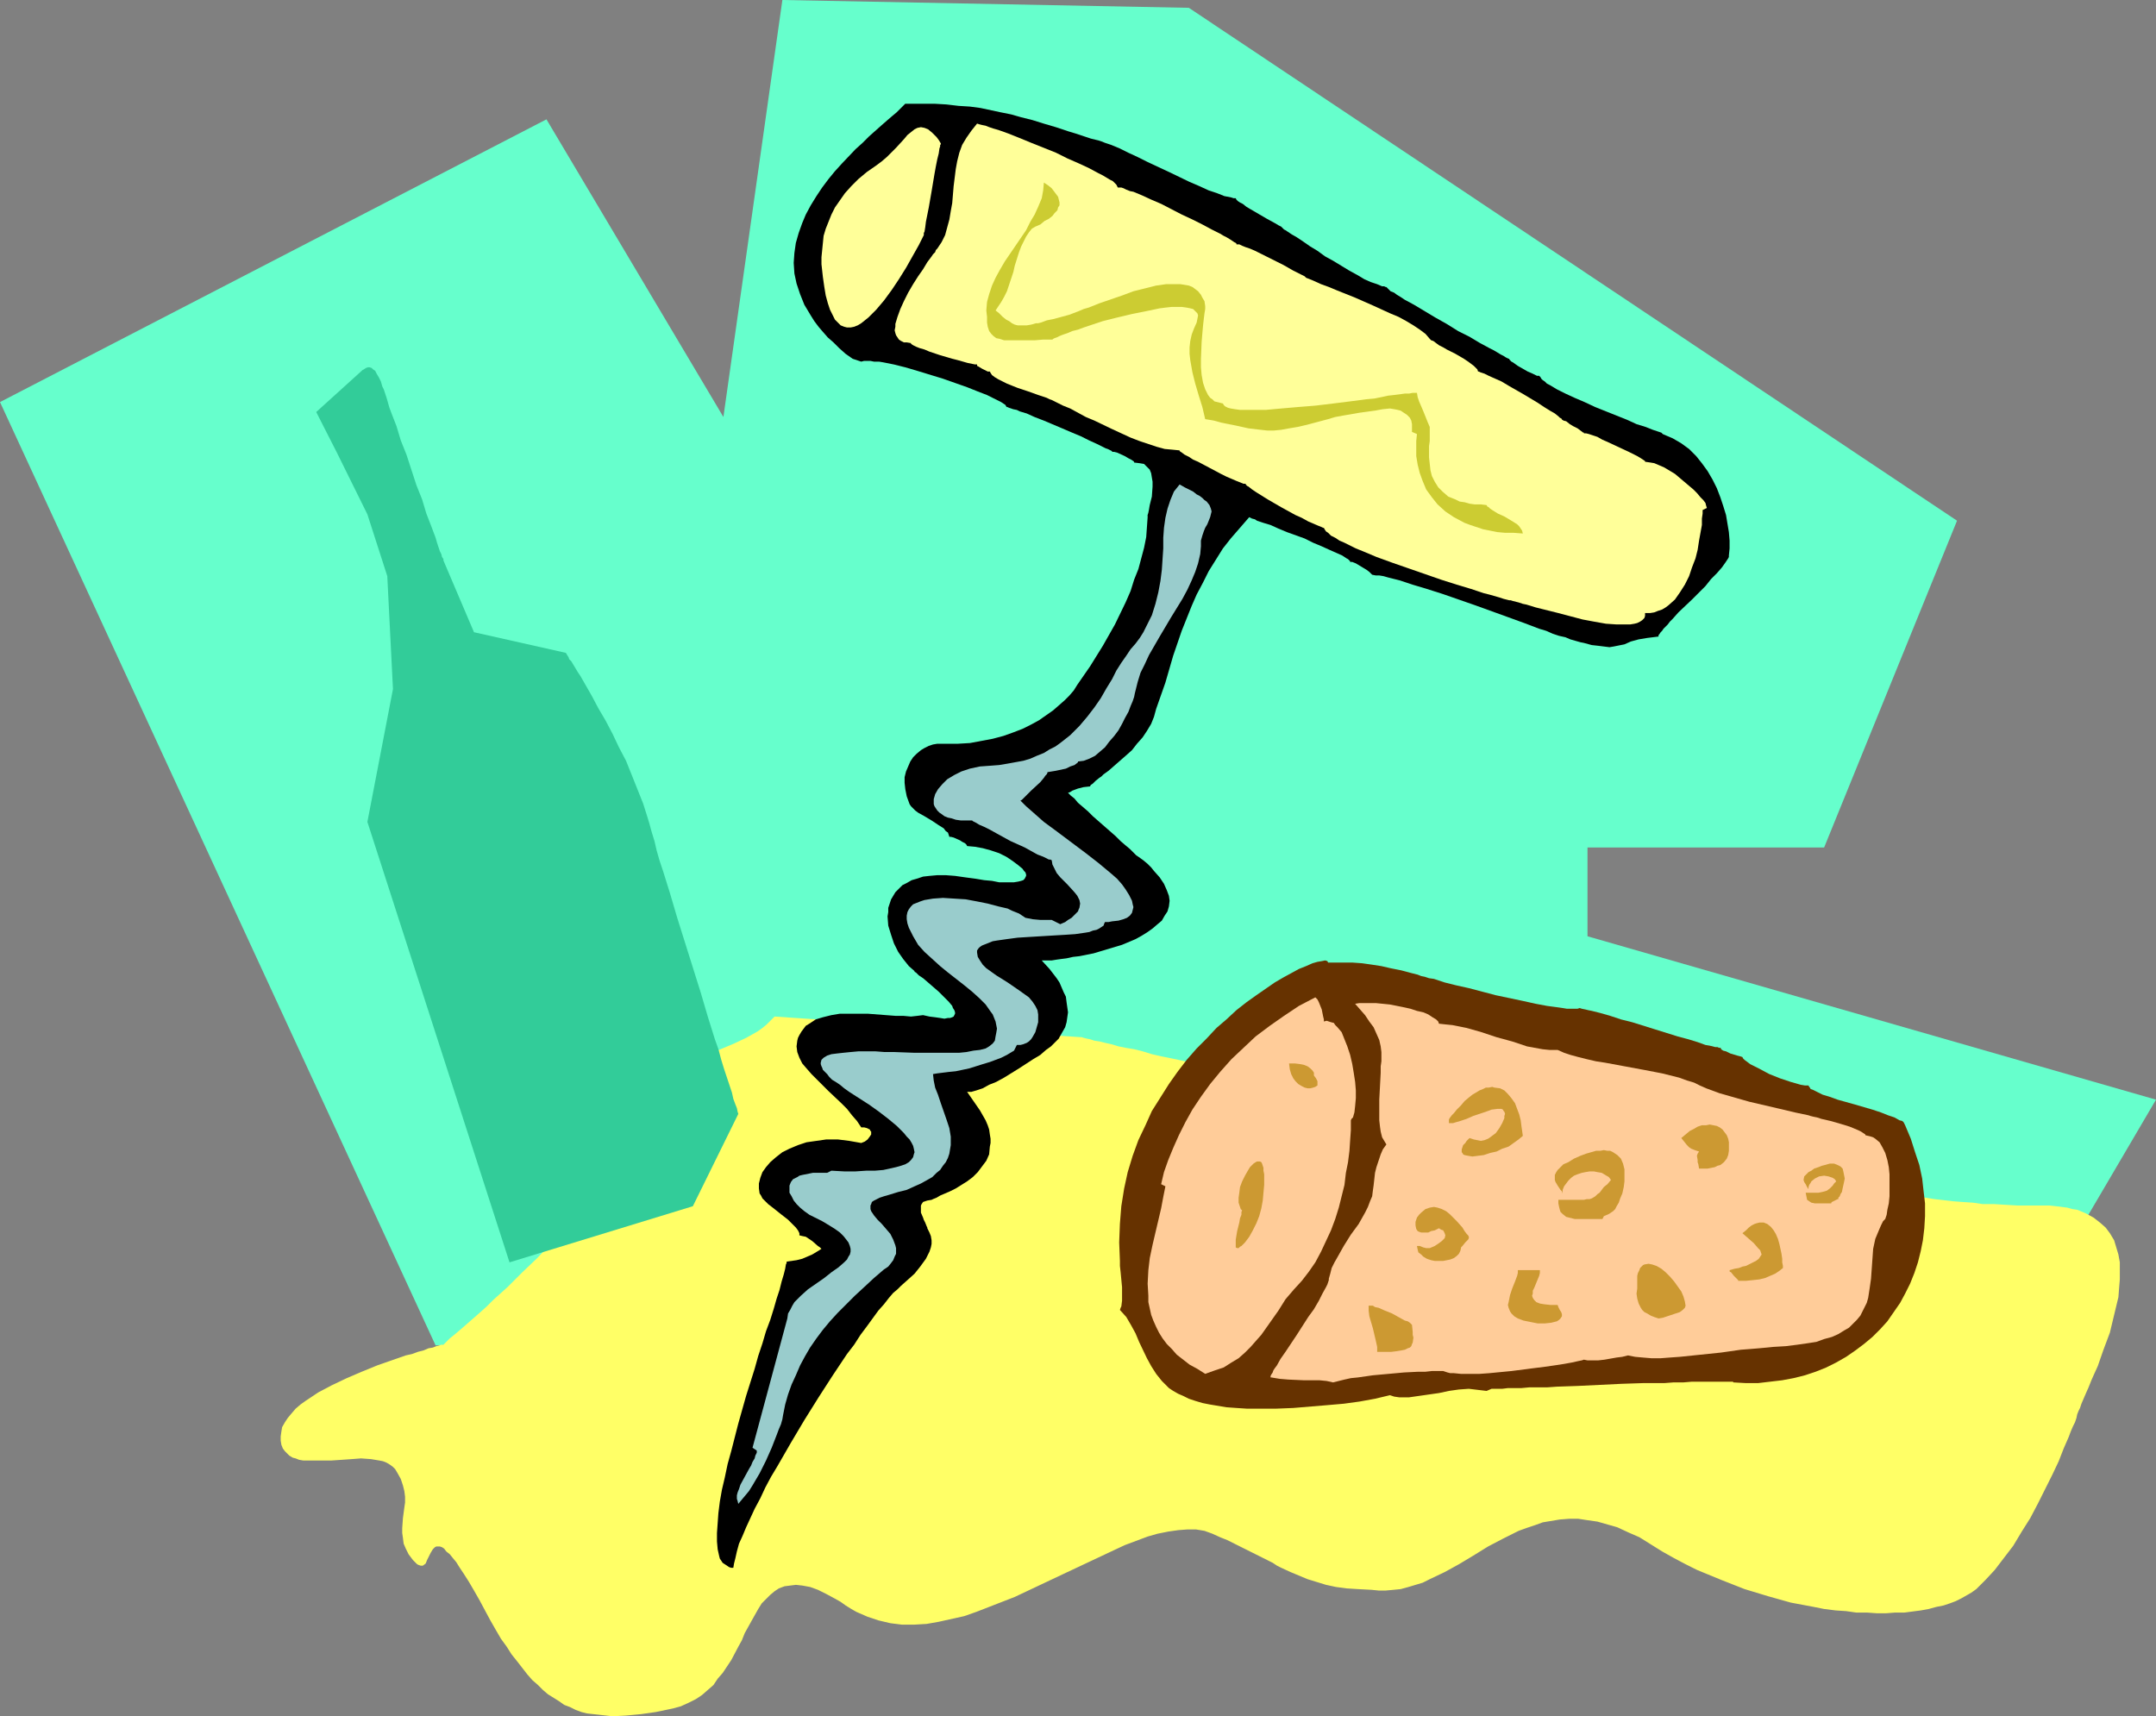 <?xml version="1.0" encoding="UTF-8" standalone="no"?>
<svg
   version="1.0"
   width="129.724mm"
   height="103.277mm"
   id="svg22"
   sodipodi:docname="Corkscrew 10.wmf"
   xmlns:inkscape="http://www.inkscape.org/namespaces/inkscape"
   xmlns:sodipodi="http://sodipodi.sourceforge.net/DTD/sodipodi-0.dtd"
   xmlns="http://www.w3.org/2000/svg"
   xmlns:svg="http://www.w3.org/2000/svg">
  <rect width="100%" height="100%" fill="#808080" stroke="none"/>
  <sodipodi:namedview
     id="namedview22"
     pagecolor="#ffffff"
     bordercolor="#000000"
     borderopacity="0.25"
     inkscape:showpageshadow="2"
     inkscape:pageopacity="0.0"
     inkscape:pagecheckerboard="0"
     inkscape:deskcolor="#d1d1d1"
     inkscape:document-units="mm" />
  <defs
     id="defs1">
    <pattern
       id="WMFhbasepattern"
       patternUnits="userSpaceOnUse"
       width="6"
       height="6"
       x="0"
       y="0" />
  </defs>
  <path
     style="fill:#66ffcc;fill-opacity:1;fill-rule:evenodd;stroke:none"
     d="M 99.061,306.001 0,91.445 124.27,27.143 164.509,94.838 177.921,0 270.356,1.777 445.046,118.426 414.827,192.745 h -53.813 v 20.195 l 129.28,37.16 -21.816,37.16 z"
     id="path1" />
  <path
     style="fill:#ffff66;fill-opacity:1;fill-rule:evenodd;stroke:none"
     d="m 176.144,231.197 -0.808,0.808 -0.97,0.969 -0.97,0.808 -1.131,0.808 -2.586,1.454 -2.747,1.293 -3.07,1.292 -3.232,1.293 -3.232,1.292 -3.394,0.969 -3.394,1.131 -3.394,0.969 -3.232,0.969 -3.232,0.969 -2.909,0.969 -2.586,0.808 -2.424,0.969 -0.97,0.323 -0.97,0.485 -0.808,0.485 -0.646,0.323 -0.485,0.485 -0.485,0.323 -0.323,0.485 -0.162,0.323 v 0.485 0.323 l 0.162,0.808 0.485,0.646 0.808,0.808 0.97,0.969 2.101,1.777 0.97,1.131 1.131,1.131 0.808,1.292 0.646,1.293 0.485,1.616 0.162,0.808 0.162,0.808 -0.162,0.969 -0.323,0.969 -0.485,1.131 -0.646,1.293 -0.808,1.454 -0.97,1.292 -1.131,1.454 -1.131,1.616 -1.454,1.616 -1.293,1.616 -3.07,3.231 -3.232,3.393 -3.394,3.231 -3.394,3.393 -3.232,2.908 -1.454,1.454 -1.616,1.454 -1.293,1.131 -1.293,1.131 -1.293,1.131 -1.131,0.969 -0.97,0.808 -0.808,0.646 -0.646,0.646 -0.323,0.323 -0.323,0.323 -0.162,0.162 h -0.162 -0.323 l -0.485,0.162 -0.646,0.162 -0.808,0.323 -0.97,0.162 -1.131,0.485 -1.293,0.323 -1.293,0.485 -1.454,0.323 -3.232,1.131 -3.232,1.131 -3.555,1.454 -3.394,1.454 -3.394,1.616 -3.07,1.616 -1.454,0.969 -1.454,0.969 -1.131,0.808 -1.131,0.969 -0.97,1.131 -0.808,0.969 -0.646,0.969 -0.646,1.131 -0.162,0.969 -0.162,1.131 v 0.969 l 0.162,0.969 0.323,0.808 0.485,0.646 0.485,0.485 0.485,0.485 0.808,0.485 0.646,0.162 0.808,0.323 0.97,0.162 h 1.939 2.101 2.262 l 4.686,-0.323 2.101,-0.162 2.262,0.162 1.939,0.323 0.808,0.162 0.808,0.323 0.808,0.485 0.646,0.485 0.485,0.485 0.485,0.808 0.808,1.454 0.485,1.454 0.323,1.293 0.162,1.292 v 1.293 l -0.162,1.131 -0.323,2.423 -0.162,2.262 v 1.131 l 0.162,1.131 0.162,1.292 0.485,1.131 0.646,1.293 0.97,1.292 0.485,0.485 0.485,0.485 0.323,0.162 0.485,0.162 h 0.323 0.162 l 0.646,-0.485 0.323,-0.808 0.808,-1.616 0.485,-0.808 0.485,-0.485 0.323,-0.162 h 0.323 0.485 l 0.485,0.162 0.485,0.323 0.485,0.646 0.808,0.646 0.646,0.808 0.808,0.969 0.808,1.293 0.97,1.454 1.131,1.777 1.131,1.939 1.293,2.262 1.293,2.423 1.131,2.1 1.293,2.262 1.131,1.939 1.293,1.777 1.131,1.777 1.293,1.616 1.131,1.454 1.131,1.454 1.131,1.292 1.293,1.131 1.131,1.131 1.131,0.969 1.293,0.808 1.293,0.808 1.131,0.808 1.293,0.485 1.293,0.646 1.293,0.485 1.293,0.323 1.454,0.162 1.454,0.162 2.909,0.323 3.07,-0.162 3.394,-0.323 3.394,-0.485 3.878,-0.808 1.778,-0.485 1.778,-0.808 1.616,-0.808 1.454,-0.969 1.293,-1.131 1.293,-1.131 0.97,-1.454 1.131,-1.293 1.939,-2.908 1.616,-3.07 0.808,-1.454 0.646,-1.616 1.616,-2.908 1.454,-2.585 0.808,-1.292 0.97,-0.969 0.97,-0.969 0.97,-0.808 0.97,-0.646 1.293,-0.485 1.293,-0.162 1.293,-0.162 1.454,0.162 1.778,0.323 1.778,0.646 1.939,0.969 2.101,1.131 1.131,0.646 1.131,0.808 1.293,0.808 1.131,0.646 2.586,1.131 2.424,0.808 2.747,0.646 2.586,0.323 h 2.909 l 2.747,-0.162 2.747,-0.485 2.909,-0.646 2.909,-0.646 2.747,-0.969 2.909,-1.131 5.818,-2.262 5.818,-2.747 5.818,-2.747 2.747,-1.292 2.747,-1.293 2.747,-1.292 2.747,-1.293 2.424,-1.131 2.586,-0.969 2.586,-0.969 2.262,-0.646 2.424,-0.485 2.262,-0.323 2.101,-0.162 h 1.939 l 1.939,0.323 1.778,0.646 1.778,0.808 1.616,0.646 2.909,1.454 2.586,1.293 2.586,1.293 2.262,1.131 0.97,0.646 0.97,0.485 2.101,0.969 1.939,0.808 1.939,0.808 2.101,0.646 2.101,0.646 2.262,0.485 2.424,0.323 2.586,0.162 3.07,0.162 1.616,0.162 h 1.616 l 1.778,-0.162 1.616,-0.162 1.778,-0.485 1.616,-0.485 1.616,-0.485 1.616,-0.808 3.394,-1.616 3.232,-1.777 3.232,-1.939 3.394,-2.1 3.394,-1.777 3.555,-1.777 1.778,-0.646 1.939,-0.646 1.778,-0.646 1.939,-0.323 1.939,-0.323 2.101,-0.162 h 2.101 l 2.101,0.323 2.262,0.323 2.262,0.646 2.262,0.646 2.424,1.131 2.586,1.131 2.586,1.616 2.586,1.616 2.586,1.454 2.747,1.454 2.586,1.293 5.494,2.262 5.333,2.1 5.333,1.616 5.171,1.454 5.171,0.969 2.424,0.485 2.586,0.323 2.424,0.162 2.262,0.323 h 2.424 l 2.262,0.162 h 2.101 l 2.101,-0.162 h 2.101 l 3.717,-0.485 1.778,-0.323 1.778,-0.485 1.616,-0.323 1.454,-0.485 1.293,-0.485 1.293,-0.646 1.131,-0.646 1.131,-0.646 1.131,-0.808 0.97,-0.969 1.131,-1.131 2.101,-2.262 2.101,-2.747 2.101,-2.747 1.939,-3.231 1.939,-3.07 1.778,-3.393 1.616,-3.231 1.616,-3.231 1.454,-3.07 1.131,-2.908 1.131,-2.585 0.485,-1.293 0.485,-1.131 0.485,-0.969 0.323,-0.969 0.162,-0.808 0.323,-0.808 0.323,-0.646 0.323,-0.969 0.485,-1.131 0.485,-1.131 0.646,-1.454 0.323,-0.808 0.323,-0.808 0.646,-1.454 0.808,-1.777 1.293,-3.716 1.454,-3.878 0.97,-4.039 0.97,-4.039 0.162,-2.1 0.162,-1.939 v -1.939 -1.939 l -0.323,-1.777 -0.485,-1.616 -0.485,-1.616 -0.97,-1.616 -0.97,-1.292 -1.293,-1.131 -1.454,-1.131 -1.778,-0.969 -1.939,-0.808 -1.131,-0.162 -1.131,-0.323 -1.293,-0.162 -1.293,-0.162 -1.454,-0.162 h -1.454 -3.07 -2.747 l -2.747,-0.162 -2.586,-0.162 h -2.586 l -2.262,-0.323 -2.424,-0.162 -2.101,-0.162 -4.202,-0.485 -4.04,-0.646 -3.555,-0.646 -3.555,-0.646 -6.787,-1.292 -6.949,-1.131 -3.394,-0.485 -3.717,-0.323 -4.04,-0.162 -4.04,-0.162 h -1.293 -1.293 l -1.454,-0.162 -1.616,-0.162 -1.778,-0.162 -1.778,-0.323 -1.939,-0.162 -2.262,-0.323 -2.101,-0.323 -2.424,-0.485 -2.424,-0.323 -2.424,-0.485 -2.747,-0.485 -2.747,-0.485 -5.656,-0.969 -5.979,-1.131 -6.141,-1.293 -6.464,-1.292 -6.464,-1.293 -13.413,-2.908 -13.413,-2.908 -6.626,-1.454 -6.626,-1.454 -6.302,-1.454 -6.141,-1.454 -5.979,-1.292 -5.656,-1.293 -2.747,-0.646 -2.586,-0.646 -2.586,-0.646 -2.262,-0.485 -2.424,-0.485 -2.101,-0.485 -2.101,-0.646 -1.939,-0.485 -1.939,-0.323 -1.616,-0.323 -1.616,-0.485 -1.454,-0.323 -1.293,-0.323 -1.131,-0.162 -0.97,-0.323 -0.808,-0.162 -0.646,-0.162 -0.485,-0.162 h -0.162 -0.162 z"
     id="path2" />
  <path
     style="fill:#32cc99;fill-opacity:1;fill-rule:evenodd;stroke:none"
     d="m 115.867,287.098 -32.32,-100.169 5.818,-30.212 -1.293,-25.689 -4.525,-14.056 -6.949,-14.056 -4.686,-9.209 10.342,-9.371 0.162,-0.162 0.323,-0.162 0.485,-0.323 0.485,-0.162 h 0.323 l 0.485,0.162 0.323,0.323 0.485,0.323 0.323,0.646 0.485,0.808 0.485,0.969 0.323,1.131 0.323,0.646 0.323,0.969 0.323,0.969 0.323,1.131 0.323,1.131 0.485,1.293 1.131,2.908 0.97,3.231 1.293,3.231 2.262,6.947 1.293,3.231 0.97,3.231 1.131,2.908 0.485,1.293 0.485,1.292 0.323,1.131 0.323,0.969 0.323,0.969 0.323,0.646 0.162,0.646 0.323,0.485 v 0.162 0.162 l 6.949,16.318 20.846,4.685 v 0 l 0.162,0.162 0.162,0.323 0.323,0.485 0.162,0.485 0.485,0.485 0.485,0.808 0.485,0.808 0.485,0.808 0.646,0.969 1.293,2.262 1.293,2.262 1.454,2.747 1.616,2.747 1.616,3.07 1.454,3.07 1.616,3.07 1.293,3.231 1.293,3.231 1.293,3.231 0.97,3.07 0.485,1.616 0.485,1.777 0.646,2.1 0.485,2.1 0.646,2.262 0.808,2.423 0.808,2.585 0.808,2.585 1.616,5.493 1.778,5.655 3.555,11.309 1.616,5.493 0.808,2.585 0.808,2.585 0.808,2.262 0.646,2.423 0.646,2.1 0.646,1.939 0.646,1.939 0.485,1.454 0.323,1.454 0.485,1.293 0.323,0.808 0.162,0.808 0.162,0.485 v 0 l -10.342,21.003 z"
     id="path3" />
  <path
     style="fill:#663200;fill-opacity:1;fill-rule:evenodd;stroke:none"
     d="m 254.681,286.775 v 0.646 0.485 l 0.162,1.454 0.323,3.393 v 1.616 1.454 l -0.162,1.292 -0.162,0.323 -0.162,0.485 1.454,1.616 1.131,1.939 0.97,1.777 0.808,1.939 1.778,3.716 0.97,1.777 1.131,1.777 1.293,1.616 0.808,0.808 0.808,0.808 0.97,0.646 1.131,0.646 1.131,0.485 1.293,0.646 1.454,0.485 1.616,0.485 1.616,0.323 1.939,0.323 1.939,0.323 2.262,0.162 2.424,0.162 h 2.424 4.04 l 4.04,-0.162 3.878,-0.323 3.878,-0.323 3.717,-0.323 3.555,-0.485 3.555,-0.646 3.394,-0.808 0.97,0.323 1.131,0.162 h 2.262 l 2.262,-0.323 2.262,-0.323 2.262,-0.323 2.262,-0.485 2.262,-0.323 2.262,-0.162 4.04,0.485 1.131,-0.485 h 1.293 1.131 l 1.293,-0.162 h 1.454 1.616 l 1.778,-0.162 h 2.101 1.939 l 2.262,-0.162 4.686,-0.162 10.019,-0.485 4.848,-0.162 h 4.848 l 2.101,-0.162 h 2.262 l 1.939,-0.162 h 1.778 1.778 4.848 0.646 0.323 v 0.162 l 2.909,0.162 h 2.747 l 2.747,-0.323 2.747,-0.323 2.586,-0.485 2.586,-0.646 2.424,-0.808 2.424,-0.969 2.262,-1.131 2.262,-1.292 2.101,-1.454 1.939,-1.454 1.939,-1.616 1.778,-1.777 1.616,-1.777 1.454,-2.1 1.454,-2.1 1.131,-2.1 1.131,-2.262 0.97,-2.423 0.808,-2.423 0.646,-2.585 0.485,-2.423 0.323,-2.747 0.162,-2.747 v -2.908 l -0.323,-2.747 -0.323,-2.908 -0.646,-3.07 -0.97,-2.908 -0.97,-3.07 -1.293,-3.07 -0.162,-0.323 -0.162,-0.323 -0.323,-0.323 -0.646,-0.162 -1.131,-0.646 -1.454,-0.485 -1.616,-0.646 -1.939,-0.646 -3.878,-1.131 -4.04,-1.131 -1.778,-0.646 -1.616,-0.485 -1.293,-0.646 -0.97,-0.485 -0.485,-0.162 -0.162,-0.323 -0.162,-0.162 -0.162,-0.323 h -0.808 l -0.97,-0.162 -1.131,-0.323 -1.131,-0.323 -2.424,-0.808 -2.424,-0.969 -2.424,-1.292 -0.97,-0.485 -0.97,-0.485 -0.646,-0.485 -0.646,-0.485 -0.323,-0.323 -0.162,-0.323 -0.485,-0.162 -0.646,-0.162 -1.616,-0.485 -0.97,-0.485 -0.646,-0.162 -0.485,-0.323 v -0.162 l -0.162,-0.162 h -0.323 l -0.323,-0.162 h -0.485 l -1.293,-0.323 -0.97,-0.162 -1.778,-0.646 -2.101,-0.646 -2.424,-0.646 -2.586,-0.808 -2.586,-0.808 -5.171,-1.616 -2.586,-0.646 -2.424,-0.808 -2.262,-0.646 -1.939,-0.485 -0.808,-0.162 -0.646,-0.162 -0.808,-0.162 -0.485,-0.162 -0.485,0.162 h -0.808 -0.646 -0.97 l -0.97,-0.162 -1.131,-0.162 -2.424,-0.323 -2.586,-0.485 -2.909,-0.646 -6.141,-1.293 -6.141,-1.616 -2.909,-0.646 -2.586,-0.646 -2.424,-0.808 -1.131,-0.162 -0.97,-0.323 -0.808,-0.162 -0.808,-0.323 -0.646,-0.162 -0.646,-0.162 -2.424,-0.646 -2.424,-0.485 -2.101,-0.485 -2.101,-0.323 -2.262,-0.323 -2.262,-0.162 h -2.586 -2.909 l -0.162,-0.323 -0.485,-0.162 -0.808,0.162 -0.97,0.162 -1.131,0.323 -1.454,0.646 -1.616,0.646 -1.778,0.969 -1.778,0.969 -1.939,1.131 -2.101,1.454 -2.101,1.454 -2.262,1.616 -2.262,1.777 -2.262,2.1 -2.262,1.939 -2.262,2.423 -2.262,2.262 -2.262,2.585 -2.101,2.747 -1.939,2.747 -1.939,3.07 -1.939,3.07 -1.454,3.231 -1.616,3.393 -1.293,3.554 -1.131,3.716 -0.808,3.716 -0.646,4.039 -0.323,4.039 -0.162,4.201 z"
     id="path4" />
  <path
     style="fill:#ffcc99;fill-opacity:1;fill-rule:evenodd;stroke:none"
     d="m 307.201,254.785 v 2.262 l -0.162,2.262 -0.162,2.423 -0.323,2.585 -0.485,2.423 -0.323,2.747 -0.646,2.585 -0.646,2.585 -0.808,2.585 -0.97,2.585 -1.131,2.423 -1.131,2.423 -1.293,2.423 -1.454,2.1 -1.616,2.1 -1.778,1.939 -0.97,1.131 -0.97,1.131 -1.616,2.585 -1.939,2.747 -1.939,2.747 -1.293,1.454 -1.131,1.292 -1.293,1.293 -1.454,1.292 -1.616,0.969 -1.778,1.131 -1.939,0.646 -2.262,0.808 -1.778,-1.131 -1.778,-0.969 -1.454,-1.131 -1.454,-1.131 -1.131,-1.293 -1.131,-1.131 -0.97,-1.293 -0.808,-1.292 -0.646,-1.293 -0.646,-1.454 -0.485,-1.292 -0.323,-1.454 -0.323,-1.454 v -1.454 l -0.162,-2.747 0.162,-3.07 0.323,-2.747 0.646,-3.07 0.646,-2.747 0.646,-2.747 0.646,-2.747 0.485,-2.585 0.485,-2.423 -0.97,-0.485 0.646,-2.747 0.97,-2.747 1.131,-2.747 1.293,-2.908 1.454,-2.908 1.616,-2.908 1.939,-2.908 2.101,-2.908 2.262,-2.747 2.586,-2.908 2.747,-2.585 2.747,-2.585 3.232,-2.423 3.232,-2.262 3.394,-2.262 3.717,-1.939 0.485,0.485 0.323,0.646 0.646,1.616 0.323,1.616 0.162,0.646 v 0.485 l 0.646,-0.162 0.485,0.162 0.485,0.162 0.646,0.162 0.323,0.485 0.485,0.485 0.97,1.131 0.646,1.616 0.646,1.616 0.646,1.939 0.485,2.1 0.323,1.939 0.323,2.1 0.162,1.939 v 1.777 l -0.162,1.777 -0.162,1.454 -0.323,1.131 -0.323,0.323 z"
     id="path5" />
  <path
     style="fill:#ffcc99;fill-opacity:1;fill-rule:evenodd;stroke:none"
     d="m 354.227,238.79 1.454,0.646 1.454,0.485 1.778,0.485 1.939,0.485 2.101,0.485 2.101,0.323 4.363,0.808 4.363,0.808 4.202,0.808 1.939,0.485 1.939,0.485 1.778,0.646 1.616,0.485 1.293,0.646 1.454,0.646 3.07,1.131 3.394,0.969 3.394,0.969 6.949,1.616 3.394,0.808 3.07,0.646 0.485,0.162 0.646,0.162 0.808,0.162 0.97,0.323 2.101,0.485 2.262,0.646 2.101,0.646 1.939,0.808 0.646,0.323 0.485,0.323 0.485,0.323 v 0.162 l 0.646,0.162 0.646,0.162 0.485,0.162 0.485,0.323 0.97,0.808 0.646,1.131 0.646,1.292 0.485,1.616 0.323,1.616 0.162,1.616 v 1.777 1.616 1.616 l -0.162,1.616 -0.323,1.454 -0.162,1.131 -0.323,0.969 -0.485,0.485 -0.485,0.969 -0.485,1.131 -0.808,1.939 -0.485,2.262 -0.162,2.262 -0.162,2.262 -0.162,2.262 -0.323,2.262 -0.323,2.1 -0.323,1.131 -0.485,0.969 -0.485,0.969 -0.485,0.969 -0.808,0.969 -0.808,0.808 -0.97,0.969 -1.131,0.646 -1.293,0.808 -1.454,0.646 -1.778,0.485 -1.778,0.646 -2.101,0.323 -2.262,0.323 -2.586,0.323 -2.747,0.162 -1.616,0.162 -1.778,0.162 -1.939,0.162 -2.101,0.162 -4.525,0.646 -4.686,0.485 -4.686,0.485 -2.262,0.162 -2.101,0.162 h -2.101 l -1.939,-0.162 -1.778,-0.162 -1.616,-0.323 -1.293,0.323 -1.293,0.162 -2.747,0.485 -1.454,0.162 h -1.131 -1.293 l -0.808,-0.162 -0.485,0.162 -0.808,0.162 -1.454,0.323 -1.778,0.323 -2.101,0.323 -2.262,0.323 -2.586,0.323 -5.01,0.646 -5.01,0.485 -2.262,0.162 h -2.262 -1.939 l -1.616,-0.162 h -0.808 l -0.646,-0.162 -0.485,-0.162 -0.485,-0.162 h -1.293 -1.293 l -1.454,0.162 h -1.616 l -3.232,0.162 -3.555,0.323 -3.555,0.323 -3.394,0.485 -1.616,0.162 -1.454,0.323 -1.293,0.323 -1.293,0.323 -1.454,-0.323 -1.616,-0.162 h -3.555 l -3.555,-0.162 -1.939,-0.162 -1.939,-0.323 v 0 h -0.162 v -0.323 l 0.162,-0.323 0.323,-0.485 0.162,-0.485 0.323,-0.485 0.485,-0.646 0.808,-1.454 1.131,-1.616 1.293,-1.939 1.293,-1.939 2.586,-4.039 1.293,-1.777 1.131,-1.939 0.808,-1.616 0.808,-1.454 0.323,-0.646 0.162,-0.485 0.162,-0.485 v -0.323 l 0.323,-1.131 0.323,-1.292 0.646,-1.293 0.646,-1.131 1.454,-2.585 1.616,-2.585 1.778,-2.423 1.454,-2.585 0.646,-1.292 0.485,-1.293 0.485,-1.131 0.162,-1.293 0.162,-1.131 0.162,-1.454 0.162,-1.454 0.323,-1.292 0.485,-1.454 0.485,-1.454 0.485,-1.131 0.808,-1.131 -0.485,-0.808 -0.485,-0.808 -0.323,-1.293 -0.162,-1.131 -0.162,-1.454 v -1.454 -3.231 l 0.162,-3.07 0.162,-3.07 v -1.454 l 0.162,-1.131 v -1.131 -0.969 l -0.162,-1.292 -0.323,-1.454 -0.646,-1.454 -0.646,-1.454 -0.97,-1.292 -0.97,-1.454 -1.131,-1.293 -1.131,-1.292 0.97,-0.162 h 1.131 1.131 1.454 l 1.616,0.162 1.616,0.162 3.232,0.646 1.454,0.323 1.454,0.485 1.454,0.323 1.131,0.485 0.97,0.646 0.808,0.485 0.485,0.485 0.162,0.485 1.454,0.162 1.616,0.162 1.616,0.323 1.616,0.323 3.394,0.969 3.394,1.131 3.555,0.969 3.394,1.131 1.778,0.323 1.778,0.323 1.616,0.162 z"
     id="path6" />
  <path
     style="fill:#000000;fill-opacity:1;fill-rule:evenodd;stroke:none"
     d="m 260.984,117.618 -0.162,2.262 -0.162,2.262 -0.485,2.423 -0.646,2.423 -0.646,2.423 -0.97,2.423 -0.808,2.585 -1.131,2.585 -2.424,5.008 -2.747,4.847 -2.909,4.685 -1.454,2.1 -1.454,2.1 -0.808,1.293 -0.97,1.131 -1.131,1.131 -1.293,1.131 -1.293,1.131 -1.616,1.131 -1.616,1.131 -1.778,0.969 -1.939,0.969 -2.101,0.808 -2.262,0.808 -2.424,0.646 -2.586,0.485 -2.586,0.485 -2.747,0.162 h -3.07 -0.808 -0.808 l -0.97,0.162 -0.97,0.323 -0.97,0.485 -0.808,0.485 -0.97,0.808 -0.808,0.808 -0.646,0.969 -0.485,1.131 -0.485,1.131 -0.323,1.292 v 1.293 l 0.162,1.454 0.323,1.616 0.646,1.777 0.323,0.485 0.485,0.485 0.485,0.485 0.646,0.485 1.454,0.808 1.616,0.969 1.454,0.969 1.293,0.808 0.485,0.646 0.485,0.323 0.162,0.485 0.162,0.485 h 0.323 l 0.646,0.162 1.454,0.646 0.485,0.323 0.646,0.323 0.323,0.323 0.162,0.323 1.778,0.162 1.778,0.323 1.778,0.485 1.939,0.646 1.616,0.808 1.454,0.969 1.293,0.969 0.97,0.808 0.323,0.485 0.323,0.323 0.162,0.485 v 0.323 l -0.162,0.323 -0.162,0.323 -0.323,0.323 -0.485,0.162 -0.646,0.162 -0.97,0.162 h -0.97 -1.131 -1.293 l -1.616,-0.323 -1.778,-0.162 -1.939,-0.323 -2.424,-0.323 -2.262,-0.323 -2.101,-0.162 h -1.939 l -1.778,0.162 -1.454,0.162 -1.454,0.485 -1.131,0.323 -1.131,0.646 -0.97,0.485 -0.808,0.808 -0.808,0.808 -0.485,0.808 -0.485,0.808 -0.323,0.969 -0.323,0.969 v 0.969 l -0.162,0.969 0.162,2.1 0.646,2.1 0.646,1.939 0.97,1.939 1.131,1.616 1.293,1.616 1.293,1.131 v 0.162 l 0.323,0.162 0.323,0.323 0.323,0.323 0.97,0.646 1.131,0.969 2.424,2.1 1.131,1.131 1.131,1.131 0.808,0.969 0.162,0.485 0.323,0.485 0.162,0.485 v 0.323 l -0.162,0.323 -0.162,0.323 -0.323,0.162 -0.485,0.162 h -0.485 l -0.808,0.162 -0.97,-0.162 -1.131,-0.162 -1.293,-0.162 -1.454,-0.323 -1.293,0.162 -1.454,0.162 -1.778,-0.162 h -1.778 l -2.101,-0.162 -4.202,-0.323 h -2.101 -2.101 -2.101 l -1.939,0.323 -1.939,0.485 -1.616,0.485 -1.454,0.969 -0.808,0.485 -0.485,0.646 -0.485,0.646 -0.485,0.808 -0.323,0.646 -0.162,0.646 -0.162,1.293 0.162,1.292 0.485,1.293 0.646,1.292 0.97,1.131 1.131,1.292 1.293,1.293 2.586,2.585 2.909,2.747 1.293,1.293 1.131,1.454 1.131,1.292 0.97,1.454 h 0.646 l 0.646,0.162 0.323,0.162 0.323,0.162 0.162,0.323 0.162,0.162 v 0.646 l -0.323,0.485 -0.485,0.646 -0.646,0.485 -0.808,0.323 -2.747,-0.485 -2.586,-0.323 h -2.586 l -2.262,0.323 -2.262,0.323 -1.939,0.646 -1.939,0.808 -1.616,0.808 -1.454,1.131 -1.293,1.131 -0.97,1.131 -0.808,1.131 -0.485,1.293 -0.323,1.292 v 1.131 l 0.162,1.131 0.323,0.485 0.323,0.646 0.646,0.646 0.646,0.646 1.454,1.131 1.616,1.292 1.454,1.131 1.293,1.293 0.485,0.485 0.485,0.646 0.323,0.646 v 0.485 l 0.646,0.162 0.808,0.162 1.454,0.969 1.293,1.131 0.485,0.323 0.323,0.323 -0.485,0.323 -0.808,0.485 -0.808,0.485 -1.131,0.485 -1.131,0.485 -1.293,0.323 -1.131,0.162 -1.131,0.162 v 0.323 l -0.162,0.323 -0.162,0.969 -0.323,1.293 -0.485,1.616 -0.485,1.939 -0.646,1.939 -0.646,2.262 -0.808,2.585 -0.97,2.585 -0.808,2.747 -0.97,2.908 -0.808,2.908 -1.939,6.139 -1.778,6.301 -1.616,6.301 -0.808,2.908 -0.646,3.07 -0.646,2.747 -0.485,2.747 -0.323,2.585 -0.162,2.262 -0.162,2.262 v 1.939 l 0.162,1.777 0.323,1.454 0.162,0.646 0.323,0.485 0.323,0.485 0.485,0.323 0.485,0.323 0.485,0.323 0.485,0.162 h 0.485 l 0.162,-0.969 0.323,-1.292 0.323,-1.454 0.485,-1.777 0.808,-1.777 0.808,-1.939 0.97,-2.1 0.97,-2.1 1.293,-2.423 1.131,-2.423 1.293,-2.423 1.454,-2.423 3.07,-5.332 3.07,-5.17 3.232,-5.17 3.232,-5.008 1.616,-2.423 1.616,-2.423 1.616,-2.1 1.454,-2.262 1.454,-1.939 1.293,-1.777 1.293,-1.777 1.293,-1.454 1.131,-1.454 0.97,-1.131 0.97,-0.808 0.808,-0.808 1.454,-1.293 1.616,-1.454 1.293,-1.616 1.293,-1.777 0.808,-1.616 0.323,-0.969 0.162,-0.808 v -0.808 l -0.162,-0.969 -0.323,-0.808 -0.485,-0.969 v -0.162 l -0.162,-0.323 -0.323,-0.808 -0.323,-0.646 -0.162,-0.485 -0.485,-1.131 v -1.131 -0.485 l 0.162,-0.323 0.323,-0.485 0.485,-0.162 0.485,-0.162 0.97,-0.162 0.323,-0.162 0.808,-0.323 0.808,-0.485 1.131,-0.485 1.131,-0.485 1.293,-0.646 1.293,-0.808 1.293,-0.808 1.293,-0.969 1.131,-1.131 0.97,-1.292 0.97,-1.293 0.646,-1.454 0.162,-1.777 0.162,-0.808 v -0.969 l -0.162,-0.969 -0.162,-1.131 -0.323,-0.969 -0.485,-1.131 -1.293,-2.262 -1.454,-2.1 -1.454,-2.1 h 0.97 l 1.131,-0.323 1.454,-0.485 1.454,-0.808 1.616,-0.646 1.778,-0.969 3.394,-2.1 3.232,-2.1 1.616,-0.969 1.293,-1.131 1.131,-0.808 0.808,-0.808 0.808,-0.808 0.162,-0.162 0.162,-0.323 0.646,-1.131 0.646,-1.131 0.323,-1.131 0.162,-1.131 0.162,-1.131 -0.162,-1.131 -0.162,-1.131 -0.162,-1.292 -0.485,-0.969 -0.485,-1.131 -0.485,-1.131 -0.646,-0.969 -1.616,-2.1 -1.778,-1.939 h 0.646 0.646 0.97 l 0.97,-0.162 1.131,-0.162 1.293,-0.162 1.454,-0.323 1.454,-0.162 3.232,-0.646 3.232,-0.969 3.232,-0.969 3.07,-1.292 1.454,-0.808 1.293,-0.808 1.131,-0.808 1.131,-0.969 0.97,-0.808 0.646,-1.131 0.646,-0.969 0.323,-1.131 0.162,-1.292 -0.162,-1.131 -0.485,-1.293 -0.646,-1.454 -0.97,-1.454 -1.293,-1.454 -0.646,-0.808 -0.808,-0.808 -0.97,-0.808 -1.131,-0.808 -0.485,-0.323 -0.646,-0.646 -0.808,-0.808 -0.97,-0.808 -1.131,-0.969 -1.131,-1.131 -2.586,-2.262 -2.586,-2.262 -1.131,-1.131 -1.131,-0.969 -1.131,-0.969 -0.808,-0.969 -0.808,-0.646 -0.646,-0.646 0.485,-0.162 0.485,-0.323 1.293,-0.485 1.293,-0.323 1.454,-0.162 0.162,-0.323 0.485,-0.323 0.646,-0.646 0.808,-0.646 0.485,-0.323 0.485,-0.485 1.131,-0.808 1.293,-1.131 1.293,-1.131 1.293,-1.131 1.454,-1.293 1.131,-1.454 1.293,-1.454 0.97,-1.454 0.97,-1.616 0.646,-1.616 0.485,-1.777 2.101,-5.978 1.778,-6.139 1.939,-5.655 2.262,-5.655 1.131,-2.585 1.454,-2.747 1.293,-2.585 1.616,-2.585 1.616,-2.585 1.778,-2.262 2.101,-2.423 2.101,-2.423 0.323,0.162 0.323,0.162 0.646,0.162 0.485,0.323 1.454,0.485 1.616,0.485 1.778,0.808 1.939,0.808 4.04,1.454 1.939,0.969 1.939,0.808 1.778,0.808 1.454,0.646 1.454,0.646 0.485,0.323 0.485,0.323 0.323,0.162 0.323,0.323 0.162,0.162 v 0.162 h 0.485 l 0.808,0.323 1.616,0.969 0.808,0.485 0.646,0.485 0.485,0.485 0.162,0.162 v 0 l 0.808,0.162 h 0.808 l 0.97,0.162 1.131,0.323 1.293,0.323 1.293,0.323 1.454,0.485 1.454,0.485 3.232,0.969 3.555,1.131 3.717,1.292 3.717,1.293 7.595,2.747 3.555,1.293 3.394,1.292 1.616,0.485 1.454,0.646 1.454,0.485 1.454,0.323 1.131,0.485 1.131,0.323 1.131,0.323 0.808,0.162 1.778,0.485 1.454,0.162 1.293,0.162 1.293,0.162 0.97,-0.162 0.808,-0.162 1.616,-0.323 1.454,-0.646 1.778,-0.485 0.97,-0.162 0.97,-0.162 1.293,-0.162 1.293,-0.162 v 0 -0.323 l 0.162,-0.162 0.323,-0.485 0.323,-0.323 0.323,-0.485 0.97,-0.969 0.485,-0.646 0.646,-0.646 1.293,-1.454 3.07,-2.908 3.07,-3.07 1.293,-1.616 1.293,-1.293 1.131,-1.292 0.808,-1.131 0.323,-0.485 0.323,-0.485 0.162,-0.323 v -0.323 l 0.162,-1.616 v -1.777 l -0.162,-1.939 -0.323,-1.939 -0.323,-1.939 -0.646,-2.1 -0.646,-1.939 -0.808,-2.1 -0.97,-1.939 -1.131,-1.939 -1.293,-1.777 -1.293,-1.616 -1.616,-1.616 -1.778,-1.293 -1.939,-1.131 -2.262,-0.969 -0.323,-0.323 -0.485,-0.162 -1.454,-0.485 -0.808,-0.323 -0.808,-0.323 -2.101,-0.646 -2.101,-0.969 -2.424,-0.969 -4.848,-1.939 -2.424,-1.131 -2.262,-0.969 -2.101,-0.969 -1.939,-0.969 -0.808,-0.485 -0.808,-0.485 -0.646,-0.323 -0.485,-0.485 -0.485,-0.323 -0.323,-0.323 -0.162,-0.323 -0.162,-0.162 -0.162,-0.162 h -0.485 l -0.97,-0.485 -1.131,-0.485 -1.131,-0.646 -1.131,-0.646 -1.131,-0.808 -0.323,-0.162 -0.323,-0.323 -0.162,-0.162 v -0.162 h -0.162 l -0.323,-0.162 -0.323,-0.162 -0.485,-0.323 -0.646,-0.323 -0.808,-0.485 -0.808,-0.485 -0.97,-0.485 -2.101,-1.131 -2.424,-1.454 -2.586,-1.293 -2.586,-1.616 -2.586,-1.454 -2.424,-1.454 -2.424,-1.454 -2.101,-1.131 -0.97,-0.646 -0.808,-0.485 -0.646,-0.485 -0.808,-0.323 -0.485,-0.485 -0.323,-0.323 -0.162,-0.162 h -0.162 l -0.323,-0.162 h -0.485 l -1.131,-0.485 -1.454,-0.485 -1.454,-0.646 -1.616,-0.969 -1.778,-0.969 -3.717,-2.262 -1.778,-0.969 -1.778,-1.293 -1.616,-0.969 -1.616,-1.131 -1.454,-0.969 -1.131,-0.646 -0.97,-0.646 -0.485,-0.323 -0.323,-0.162 -0.323,-0.323 -0.323,-0.323 -0.646,-0.323 -0.808,-0.485 -1.778,-0.969 -1.939,-1.131 -1.939,-1.131 -0.808,-0.485 -0.808,-0.646 -0.646,-0.323 -0.485,-0.323 -0.323,-0.323 -0.162,-0.323 h -0.485 l -0.485,-0.162 -0.808,-0.162 -0.808,-0.162 -1.616,-0.646 -1.939,-0.646 -2.101,-0.969 -2.262,-0.969 -4.686,-2.262 -4.848,-2.262 -2.262,-1.131 -2.101,-0.969 -1.939,-0.969 -1.939,-0.808 -1.454,-0.485 -0.808,-0.323 -0.485,-0.162 -1.939,-0.485 -3.394,-1.131 -1.616,-0.485 -2.909,-0.969 -2.747,-0.808 -2.586,-0.808 -2.586,-0.646 -2.262,-0.646 -2.424,-0.485 -4.525,-0.969 -2.424,-0.323 -2.586,-0.162 -2.747,-0.323 -2.747,-0.162 h -3.232 -3.394 l -0.485,0.485 -0.646,0.646 -0.808,0.808 -0.97,0.808 -1.131,0.969 -1.293,1.131 -1.454,1.293 -1.454,1.293 -1.454,1.454 -1.616,1.454 -3.07,3.231 -1.616,1.777 -1.454,1.777 -1.454,1.939 -1.293,1.939 -1.293,2.1 -1.131,2.1 -0.808,1.939 -0.808,2.262 -0.646,2.262 -0.323,2.262 -0.162,2.262 0.162,2.423 0.485,2.262 0.808,2.423 0.97,2.423 1.454,2.423 0.808,1.293 0.97,1.293 0.97,1.131 1.131,1.293 1.293,1.131 1.293,1.293 1.454,1.293 1.616,1.131 1.939,0.646 0.646,-0.162 h 1.454 l 0.808,0.162 h 1.131 l 0.97,0.162 2.424,0.485 2.586,0.646 2.747,0.808 5.818,1.777 2.747,0.969 2.747,0.969 2.424,0.969 2.101,0.808 0.97,0.485 0.97,0.485 0.646,0.323 0.646,0.323 0.485,0.323 0.485,0.323 0.162,0.323 0.162,0.162 h 0.162 l 0.323,0.162 0.485,0.162 0.485,0.162 0.808,0.162 0.646,0.323 1.616,0.485 1.778,0.808 2.101,0.808 4.202,1.777 2.262,0.969 1.939,0.808 1.939,0.969 1.778,0.808 1.293,0.646 0.646,0.323 0.485,0.162 0.323,0.162 0.323,0.162 0.323,0.162 v 0.162 h 0.485 l 0.646,0.162 1.778,0.808 0.808,0.485 0.646,0.323 0.485,0.323 0.162,0.162 v 0.162 l 1.293,0.162 0.97,0.162 0.646,0.646 0.646,0.646 0.323,0.808 0.162,0.969 0.162,0.969 v 1.131 l -0.162,2.262 -0.485,1.939 -0.162,0.969 -0.162,0.808 -0.162,0.485 z"
     id="path7" />
  <path
     style="fill:#ffff99;fill-opacity:1;fill-rule:evenodd;stroke:none"
     d="m 297.02,63.171 1.616,0.646 1.778,0.808 1.778,0.646 1.939,0.808 4.04,1.616 4.04,1.777 3.878,1.777 1.939,0.808 1.778,0.969 1.616,0.969 1.454,0.969 1.293,0.969 0.97,1.131 0.323,0.323 0.485,0.162 0.646,0.485 0.646,0.485 0.97,0.485 0.808,0.485 1.939,0.969 1.939,1.131 0.97,0.646 0.646,0.485 0.646,0.485 0.485,0.485 0.323,0.323 0.162,0.485 h 0.162 l 0.323,0.162 0.97,0.323 0.97,0.485 1.454,0.646 1.454,0.646 1.616,0.969 3.394,1.939 3.232,1.939 1.454,0.969 1.293,0.808 1.131,0.646 0.808,0.646 0.323,0.323 0.323,0.162 0.162,0.162 v 0.162 h 0.162 l 0.162,0.162 0.646,0.162 0.808,0.646 0.808,0.485 0.97,0.485 0.646,0.485 0.646,0.485 h 0.162 v 0.162 h 0.485 l 0.646,0.162 0.97,0.323 0.97,0.323 1.131,0.646 1.131,0.485 4.848,2.262 0.97,0.485 0.97,0.485 0.808,0.485 0.485,0.323 0.485,0.323 v 0.162 l 1.131,0.162 0.97,0.162 1.131,0.485 1.131,0.485 2.424,1.454 2.101,1.777 2.101,1.777 0.808,0.808 0.808,0.969 0.646,0.646 0.485,0.646 0.162,0.646 0.162,0.485 -0.97,0.485 v 0.808 l -0.162,1.131 v 1.454 l -0.323,1.777 -0.323,1.777 -0.323,2.1 -0.485,1.939 -0.808,2.1 -0.646,1.939 -0.97,1.939 -1.131,1.777 -1.131,1.616 -1.454,1.293 -0.646,0.485 -0.808,0.485 -0.97,0.323 -0.808,0.323 -0.97,0.162 h -1.131 v 0.646 l -0.162,0.485 -0.485,0.485 -0.485,0.323 -0.646,0.323 -0.646,0.162 -0.97,0.162 h -0.97 -0.97 -1.131 l -2.424,-0.162 -2.747,-0.485 -2.586,-0.485 -5.494,-1.454 -2.586,-0.646 -2.586,-0.646 -2.101,-0.646 -0.808,-0.162 -0.97,-0.323 -0.646,-0.162 -0.646,-0.162 -0.485,-0.162 h -0.323 l -0.646,-0.162 -0.646,-0.162 -0.97,-0.323 -1.131,-0.323 -1.131,-0.323 -1.293,-0.323 -1.454,-0.485 -1.454,-0.485 -3.232,-0.969 -3.555,-1.131 -7.434,-2.585 -3.717,-1.292 -3.555,-1.293 -3.07,-1.293 -1.616,-0.646 -1.293,-0.646 -1.293,-0.646 -1.131,-0.485 -0.97,-0.646 -0.97,-0.485 -0.646,-0.646 -0.485,-0.323 -0.323,-0.485 -0.162,-0.323 h -0.162 l -0.323,-0.162 -0.808,-0.323 -1.131,-0.485 -1.131,-0.485 -1.454,-0.808 -1.454,-0.646 -3.232,-1.777 -3.07,-1.777 -1.293,-0.808 -1.293,-0.808 -0.97,-0.646 -0.808,-0.646 -0.323,-0.162 -0.162,-0.162 -0.162,-0.162 v -0.162 h -0.485 l -0.808,-0.323 -0.808,-0.323 -1.131,-0.485 -1.131,-0.485 -1.293,-0.646 -5.171,-2.747 -1.131,-0.485 -0.97,-0.646 -0.97,-0.485 -0.646,-0.485 -0.485,-0.323 v -0.162 l -1.616,-0.162 -1.778,-0.162 -1.778,-0.485 -1.939,-0.646 -1.939,-0.646 -2.101,-0.808 -4.202,-1.939 -4.04,-1.939 -1.939,-0.808 -1.778,-0.969 -1.778,-0.969 -1.616,-0.646 -1.293,-0.646 -1.293,-0.646 -0.485,-0.162 -0.646,-0.323 -0.97,-0.323 -0.97,-0.323 -2.262,-0.808 -2.424,-0.808 -2.424,-0.969 -0.97,-0.485 -0.97,-0.485 -0.808,-0.485 -0.646,-0.485 -0.323,-0.485 -0.162,-0.323 h -0.485 l -0.323,-0.162 -0.97,-0.485 -0.808,-0.485 -0.323,-0.162 v -0.323 h -0.485 l -0.808,-0.162 -0.808,-0.162 -1.131,-0.323 -1.131,-0.323 -1.293,-0.323 -2.747,-0.808 -2.424,-0.808 -1.131,-0.485 -1.131,-0.323 -0.808,-0.323 -0.646,-0.323 -0.485,-0.323 v -0.162 l -0.97,-0.162 h -0.646 l -0.646,-0.323 -0.485,-0.323 -0.323,-0.485 -0.323,-0.485 -0.162,-0.485 -0.162,-0.646 0.162,-0.808 v -0.646 l 0.485,-1.616 0.646,-1.777 0.808,-1.777 0.97,-1.939 1.131,-1.939 1.131,-1.777 1.131,-1.616 0.97,-1.616 0.97,-1.293 0.323,-0.485 0.485,-0.485 0.162,-0.485 0.323,-0.323 0.97,-1.454 0.808,-1.616 0.485,-1.777 0.485,-1.777 0.323,-1.939 0.323,-1.777 0.323,-3.878 0.485,-3.878 0.323,-1.777 0.485,-1.939 0.646,-1.777 0.97,-1.616 1.131,-1.616 1.293,-1.616 0.485,0.162 0.646,0.162 0.808,0.162 0.808,0.323 0.97,0.323 1.131,0.323 2.262,0.808 2.424,0.969 2.747,1.131 5.656,2.262 2.586,1.293 2.586,1.131 2.424,1.131 2.101,1.131 0.97,0.485 0.808,0.485 0.808,0.485 0.646,0.323 0.485,0.485 0.323,0.323 0.162,0.323 0.162,0.323 h 0.323 0.485 l 0.485,0.162 0.646,0.323 0.808,0.323 0.808,0.162 1.939,0.808 2.101,0.969 2.262,0.969 4.686,2.423 2.424,1.131 2.262,1.131 2.101,1.131 1.939,0.969 0.808,0.485 0.646,0.323 0.808,0.485 0.485,0.323 0.485,0.323 0.323,0.162 0.162,0.162 v 0.162 h 0.646 l 0.646,0.323 0.808,0.323 0.97,0.323 1.131,0.485 1.293,0.646 2.586,1.293 2.586,1.293 1.131,0.646 1.131,0.646 0.97,0.485 0.97,0.485 0.646,0.323 z"
     id="path8" />
  <path
     style="fill:#cccc32;fill-opacity:1;fill-rule:evenodd;stroke:none"
     d="m 272.134,73.35 -0.646,1.454 -0.485,1.293 -0.323,1.454 -0.162,1.454 v 1.454 l 0.162,1.454 0.485,2.747 0.646,2.585 0.808,2.747 0.808,2.585 0.646,2.747 1.939,0.323 1.778,0.485 1.616,0.323 1.616,0.323 2.909,0.646 2.747,0.323 1.454,0.162 h 1.616 l 1.616,-0.162 1.778,-0.323 1.939,-0.323 2.101,-0.485 2.424,-0.646 2.424,-0.646 1.616,-0.485 1.778,-0.323 3.717,-0.646 3.555,-0.485 1.778,-0.323 1.616,-0.162 0.97,0.162 0.808,0.162 0.646,0.162 0.485,0.323 0.97,0.646 0.646,0.646 0.323,0.646 0.162,0.808 v 1.777 l 1.131,0.485 -0.162,1.616 v 1.616 1.777 l 0.323,1.939 0.485,1.939 0.646,1.777 0.808,1.939 1.293,1.777 1.293,1.616 1.778,1.616 0.97,0.646 0.97,0.646 2.424,1.293 1.293,0.485 1.454,0.485 1.454,0.485 1.616,0.323 1.616,0.323 1.778,0.162 h 1.939 l 2.101,0.162 -0.162,-0.646 -0.323,-0.485 -0.323,-0.485 -0.485,-0.485 -1.293,-0.808 -1.616,-0.969 -1.454,-0.646 -1.293,-0.808 -0.485,-0.323 -0.323,-0.323 -0.323,-0.162 -0.162,-0.323 -1.293,-0.162 h -1.454 l -1.131,-0.162 -1.131,-0.323 -1.131,-0.162 -0.97,-0.485 -0.808,-0.323 -0.808,-0.323 -1.293,-1.131 -0.97,-0.969 -0.808,-1.293 -0.646,-1.292 -0.323,-1.293 -0.162,-1.454 -0.162,-1.454 v -1.293 -1.293 l 0.162,-1.131 v -1.131 -0.969 -1.131 l -0.485,-1.131 -0.97,-2.423 -0.97,-2.262 -0.323,-0.969 -0.162,-0.969 h -0.323 -0.646 l -0.808,0.162 h -0.97 l -1.131,0.162 -1.293,0.162 -1.454,0.162 -1.454,0.323 -1.616,0.323 -1.778,0.162 -3.717,0.485 -3.878,0.485 -4.04,0.485 -4.04,0.323 -3.717,0.323 -3.555,0.323 h -1.616 -2.909 -1.293 l -1.131,-0.162 -0.97,-0.162 -0.646,-0.162 -0.646,-0.323 -0.323,-0.323 -0.162,-0.323 -0.646,-0.162 -0.646,-0.162 -0.646,-0.162 -0.485,-0.485 -0.485,-0.323 -0.485,-0.646 -0.646,-1.293 -0.485,-1.454 -0.323,-1.777 -0.162,-1.777 v -1.939 l 0.162,-3.878 0.162,-1.939 0.162,-1.777 0.162,-1.454 0.162,-1.293 0.162,-0.969 v -0.323 -0.323 l -0.162,-1.131 -0.485,-0.808 -0.323,-0.646 -0.646,-0.808 -0.646,-0.485 -0.646,-0.485 -0.808,-0.323 -0.97,-0.162 -0.97,-0.162 h -0.97 -1.131 -1.131 l -2.262,0.323 -2.586,0.646 -2.586,0.646 -2.586,0.969 -5.171,1.777 -2.424,0.969 -1.131,0.323 -1.131,0.485 -2.101,0.808 -1.778,0.485 -1.778,0.485 -1.616,0.323 -1.293,0.485 -0.646,0.162 h -0.485 l -1.131,0.323 -0.97,0.162 h -0.808 -0.646 -0.646 l -0.646,-0.162 -0.646,-0.323 -0.646,-0.485 -0.646,-0.323 -0.808,-0.646 -0.808,-0.808 -0.808,-0.646 0.646,-0.969 0.646,-0.969 0.646,-1.131 0.646,-1.293 0.97,-2.908 0.485,-1.454 0.323,-1.454 0.97,-3.07 0.485,-1.293 0.646,-1.293 0.485,-0.969 0.646,-0.969 0.646,-0.808 0.808,-0.485 1.131,-0.485 0.97,-0.808 0.97,-0.485 0.808,-0.646 0.485,-0.646 0.646,-0.646 0.162,-0.646 0.323,-0.485 v -0.646 l -0.162,-0.646 -0.162,-0.646 -0.485,-0.646 -0.485,-0.646 -0.485,-0.646 -0.808,-0.646 -0.97,-0.646 -0.162,1.777 -0.323,1.777 -0.808,1.939 -0.808,1.777 -0.97,1.616 -0.97,1.939 -2.424,3.554 -2.424,3.554 -1.131,1.939 -0.97,1.777 -0.808,1.777 -0.646,1.939 -0.485,1.777 -0.162,1.939 0.162,1.454 v 1.293 l 0.162,0.969 0.323,0.969 0.485,0.646 0.485,0.485 0.646,0.485 0.808,0.162 0.97,0.323 h 0.97 2.747 1.454 1.778 l 1.939,-0.162 h 2.101 l 0.162,-0.162 0.323,-0.162 0.485,-0.162 0.646,-0.323 0.808,-0.323 0.97,-0.323 1.131,-0.485 1.293,-0.323 1.293,-0.485 1.454,-0.485 2.909,-0.969 3.232,-0.808 3.394,-0.808 3.232,-0.646 3.07,-0.646 1.293,-0.162 1.454,-0.162 h 1.131 1.131 l 1.131,0.162 0.808,0.162 0.646,0.162 0.485,0.485 0.485,0.485 0.162,0.485 -0.162,0.808 z"
     id="path9" />
  <path
     style="fill:#ffff99;fill-opacity:1;fill-rule:evenodd;stroke:none"
     d="m 210.08,53.477 -1.131,2.262 -1.454,2.585 -1.454,2.585 -1.616,2.585 -1.616,2.423 -1.778,2.423 -1.778,2.1 -0.808,0.808 -0.97,0.969 -0.808,0.646 -0.808,0.646 -0.808,0.485 -0.808,0.323 -0.808,0.162 h -0.808 l -0.646,-0.162 -0.808,-0.323 -0.646,-0.646 -0.646,-0.646 -0.485,-0.969 -0.646,-1.293 -0.485,-1.454 -0.485,-1.777 -0.323,-1.939 -0.323,-2.262 -0.323,-2.908 V 58.486 l 0.162,-1.616 0.162,-1.616 0.162,-1.616 0.485,-1.616 0.646,-1.616 0.646,-1.616 0.808,-1.616 1.131,-1.616 1.131,-1.616 1.454,-1.616 1.616,-1.616 1.939,-1.616 2.101,-1.454 1.293,-0.969 1.131,-0.969 2.101,-2.1 1.778,-1.939 0.808,-0.969 0.808,-0.646 0.808,-0.646 0.646,-0.323 0.808,-0.162 0.808,0.162 0.808,0.323 0.97,0.808 0.485,0.485 0.485,0.485 0.485,0.646 0.485,0.808 v 0.162 l -0.162,0.162 v 0.323 l -0.162,0.485 -0.162,1.131 -0.323,1.293 -0.323,1.616 -0.323,1.777 -0.646,3.878 -0.646,3.716 -0.323,1.616 -0.323,1.616 -0.162,1.293 -0.162,0.969 -0.162,0.323 v 0.323 z"
     id="path10" />
  <path
     style="fill:#99cccc;fill-opacity:1;fill-rule:evenodd;stroke:none"
     d="m 273.104,124.242 -0.162,1.777 -0.485,2.1 -0.646,1.939 -0.808,1.939 -0.97,2.1 -1.131,2.1 -2.586,4.201 -2.586,4.362 -2.424,4.201 -0.97,2.1 -0.97,1.939 -0.646,2.1 -0.485,1.939 -0.162,0.646 -0.162,0.808 -0.323,0.969 -0.485,1.131 -0.485,1.292 -0.808,1.454 -0.646,1.293 -0.808,1.454 -0.97,1.292 -1.131,1.293 -0.97,1.292 -1.131,0.969 -1.131,0.969 -1.293,0.646 -1.293,0.485 -1.293,0.162 v 0.162 l -0.162,0.162 -0.646,0.485 -0.97,0.323 -0.97,0.485 -2.262,0.485 -0.97,0.162 -0.97,0.162 v 0.162 l -0.162,0.323 -0.323,0.323 -0.323,0.485 -0.808,0.969 -2.101,1.939 -0.97,0.969 -0.808,0.808 -0.323,0.323 -0.323,0.162 1.293,1.292 1.293,1.131 2.747,2.423 3.07,2.262 3.232,2.423 3.232,2.423 2.909,2.262 2.909,2.423 1.293,1.131 1.131,1.292 0.808,1.131 0.808,1.292 0.646,1.293 0.162,0.808 0.162,0.646 -0.162,0.646 -0.162,0.646 -0.485,0.646 -0.646,0.485 -0.808,0.323 -1.131,0.323 -1.454,0.162 -0.808,0.162 h -0.808 l -0.162,0.323 -0.162,0.485 -0.485,0.323 -0.485,0.323 -0.646,0.323 -0.808,0.162 -0.808,0.323 -0.97,0.162 -2.262,0.323 -2.424,0.162 -2.747,0.162 -5.333,0.323 -2.586,0.162 -2.424,0.323 -2.262,0.323 -0.97,0.162 -0.808,0.323 -0.808,0.323 -0.808,0.323 -0.485,0.323 -0.323,0.323 -0.323,0.485 v 0.485 l 0.162,0.969 0.485,0.808 0.646,0.969 0.808,0.808 1.131,0.808 1.131,0.808 2.586,1.616 2.586,1.777 1.131,0.808 1.131,0.808 0.808,0.969 0.646,0.969 0.485,0.969 0.162,0.969 v 0.808 0.969 l -0.323,1.131 -0.323,1.131 -0.646,1.131 -0.323,0.485 -0.485,0.485 -0.485,0.323 -0.808,0.323 -0.646,0.162 h -0.808 l -0.323,0.646 -0.323,0.646 -0.808,0.485 -0.808,0.485 -1.293,0.646 -1.293,0.485 -1.293,0.485 -1.616,0.485 -3.07,0.969 -3.07,0.646 -1.616,0.162 -1.293,0.162 -1.293,0.162 -0.97,0.162 0.162,1.454 0.323,1.616 0.646,1.616 0.646,1.939 1.293,3.716 0.646,1.939 0.323,1.939 v 1.939 l -0.162,0.969 -0.162,0.969 -0.323,0.969 -0.485,0.969 -0.646,0.808 -0.646,0.969 -0.808,0.646 -0.97,0.969 -1.131,0.646 -1.454,0.808 -1.454,0.646 -1.778,0.808 -1.939,0.485 -2.101,0.646 -1.131,0.323 -0.97,0.323 -0.646,0.323 -0.646,0.323 -0.485,0.323 -0.162,0.485 -0.162,0.323 v 0.485 0.323 l 0.162,0.485 0.646,0.969 0.808,0.969 0.97,0.969 1.939,2.262 0.646,1.292 0.485,1.293 0.162,0.646 v 0.646 0.646 l -0.323,0.646 -0.323,0.808 -0.485,0.646 -0.646,0.808 -0.97,0.646 -2.262,1.939 -2.262,2.1 -2.101,1.939 -1.939,1.939 -1.939,1.939 -1.778,1.939 -1.616,1.939 -1.454,1.939 -1.454,2.1 -1.131,1.939 -1.131,2.1 -0.97,2.262 -0.97,2.1 -0.808,2.262 -0.646,2.262 -0.485,2.423 -0.162,0.969 -0.323,1.131 -0.485,1.131 -0.485,1.293 -1.131,2.908 -1.293,2.908 -1.454,2.908 -1.616,2.747 -0.808,1.293 -0.808,0.969 -0.808,0.969 -0.808,0.969 -0.162,-0.646 -0.162,-0.485 v -0.808 l 0.162,-0.646 0.323,-0.808 0.323,-0.969 0.97,-1.777 0.97,-1.777 0.485,-0.808 0.323,-0.808 0.485,-0.808 0.162,-0.646 0.323,-0.646 v -0.485 l -0.97,-0.646 7.918,-29.404 0.162,-1.131 0.485,-0.808 0.485,-0.969 0.485,-0.808 1.454,-1.454 1.616,-1.454 3.717,-2.585 1.616,-1.292 1.616,-1.131 1.293,-1.131 0.646,-0.646 0.323,-0.646 0.323,-0.485 0.162,-0.646 v -0.646 l -0.162,-0.646 -0.323,-0.808 -0.485,-0.646 -0.646,-0.808 -0.808,-0.808 -1.131,-0.808 -1.293,-0.808 -1.616,-0.969 -1.939,-0.969 -0.97,-0.485 -1.131,-0.808 -0.97,-0.808 -0.808,-0.808 -0.646,-0.808 -0.485,-0.969 -0.485,-0.808 v -0.808 -0.808 l 0.323,-0.808 0.485,-0.646 0.97,-0.485 0.485,-0.323 0.646,-0.162 0.808,-0.162 0.808,-0.162 0.808,-0.162 h 0.97 2.262 l 0.97,-0.485 2.909,0.162 h 2.586 l 2.424,-0.162 h 1.939 l 1.939,-0.162 1.454,-0.323 1.454,-0.323 1.131,-0.323 0.97,-0.323 0.808,-0.485 0.485,-0.485 0.485,-0.646 0.162,-0.646 0.162,-0.485 -0.162,-0.808 -0.162,-0.646 -0.323,-0.646 -0.485,-0.808 -0.646,-0.646 -0.646,-0.808 -1.616,-1.616 -1.939,-1.616 -2.101,-1.616 -2.262,-1.616 -4.525,-2.908 -1.131,-0.808 -0.97,-0.808 -0.97,-0.646 -0.808,-0.485 -0.646,-0.646 -0.485,-0.646 -0.485,-0.485 -0.485,-0.485 -0.162,-0.485 -0.162,-0.323 -0.162,-0.485 v -0.323 l 0.162,-0.646 0.485,-0.485 0.808,-0.485 0.97,-0.323 1.293,-0.162 1.454,-0.162 1.616,-0.162 1.778,-0.162 h 3.878 l 2.101,0.162 h 2.262 l 4.363,0.162 h 4.363 2.101 1.939 1.939 l 1.616,-0.162 1.616,-0.323 1.454,-0.162 1.293,-0.323 0.808,-0.485 0.808,-0.646 0.485,-0.646 0.162,-0.969 0.162,-0.808 0.162,-0.969 -0.162,-0.808 -0.162,-0.808 -0.323,-0.808 -0.323,-0.808 -0.485,-0.646 -1.131,-1.616 -1.454,-1.454 -1.616,-1.454 -1.778,-1.454 -3.717,-2.908 -1.778,-1.454 -1.778,-1.616 -1.778,-1.616 -1.454,-1.616 -1.131,-1.939 -0.485,-0.969 -0.485,-0.969 -0.323,-0.969 -0.162,-0.969 v -0.808 l 0.162,-0.808 0.323,-0.646 0.485,-0.646 0.485,-0.485 0.808,-0.323 0.808,-0.323 0.97,-0.323 0.97,-0.162 0.97,-0.162 2.262,-0.162 2.586,0.162 2.586,0.162 2.586,0.485 2.424,0.485 2.424,0.646 2.101,0.485 0.97,0.485 0.808,0.323 0.808,0.323 0.485,0.323 0.485,0.323 0.485,0.323 1.616,0.323 1.778,0.162 h 0.808 1.778 l 1.939,0.969 1.131,-0.485 0.646,-0.485 0.808,-0.485 0.485,-0.485 0.485,-0.485 0.485,-0.485 0.162,-0.485 0.162,-0.323 0.162,-0.969 -0.162,-0.808 -0.485,-0.969 -0.646,-0.808 -1.616,-1.777 -1.616,-1.616 -0.808,-0.969 -0.485,-0.969 -0.485,-0.969 -0.162,-0.969 v 0 l -0.323,-0.162 h -0.323 l -0.323,-0.162 -0.97,-0.485 -1.293,-0.485 -1.454,-0.808 -1.454,-0.808 -3.232,-1.454 -3.232,-1.777 -1.454,-0.808 -1.293,-0.646 -1.131,-0.485 -0.808,-0.485 -0.323,-0.162 -0.323,-0.162 -0.162,-0.162 v 0 h -1.293 -1.293 l -1.131,-0.162 -0.97,-0.323 -0.808,-0.162 -0.808,-0.323 -0.646,-0.485 -0.485,-0.323 -0.485,-0.485 -0.323,-0.485 -0.323,-0.485 -0.162,-0.485 v -0.646 -0.485 l 0.323,-1.131 0.646,-1.131 0.97,-1.131 1.131,-1.131 1.616,-0.969 1.616,-0.808 1.939,-0.646 2.262,-0.485 2.262,-0.162 2.101,-0.162 1.939,-0.323 1.778,-0.323 1.778,-0.323 1.616,-0.485 1.454,-0.646 1.616,-0.646 1.293,-0.808 1.293,-0.646 1.131,-0.808 2.262,-1.777 2.101,-2.1 1.778,-2.1 1.616,-2.1 1.454,-2.1 1.293,-2.262 1.293,-2.1 0.97,-1.939 1.131,-1.777 1.131,-1.616 0.97,-1.454 1.131,-1.292 0.97,-1.293 0.808,-1.292 0.646,-1.293 1.293,-2.585 0.808,-2.585 0.646,-2.585 0.485,-2.585 0.323,-2.585 0.162,-2.423 0.162,-2.423 v -2.423 l 0.162,-2.262 0.323,-2.262 0.485,-2.1 0.646,-1.939 0.808,-1.939 1.293,-1.616 1.131,0.646 0.97,0.485 0.97,0.485 0.808,0.646 0.646,0.323 0.646,0.485 0.485,0.485 0.485,0.323 0.646,0.808 0.323,0.808 0.162,0.646 -0.162,0.646 -0.162,0.646 -0.323,0.808 -0.323,0.808 -0.485,0.808 -0.323,0.808 -0.323,0.969 -0.323,1.131 z"
     id="path11" />
  <path
     style="fill:#cc9932;fill-opacity:1;fill-rule:evenodd;stroke:none"
     d="m 321.099,301.315 -0.162,-0.162 -0.323,-0.323 -0.485,-0.323 -0.646,-0.162 -1.454,-0.808 -1.454,-0.808 -1.616,-0.646 -1.454,-0.646 -0.808,-0.162 -0.485,-0.323 h -0.646 -0.323 v 1.131 l 0.162,1.293 0.808,2.747 0.646,2.747 0.323,1.454 v 1.131 h 1.778 1.454 l 1.293,-0.162 0.97,-0.162 0.808,-0.162 0.646,-0.323 0.485,-0.162 0.323,-0.323 0.162,-0.485 0.162,-0.323 0.162,-1.131 -0.162,-0.646 v -0.646 z"
     id="path12" />
  <path
     style="fill:#cc9932;fill-opacity:1;fill-rule:evenodd;stroke:none"
     d="m 332.249,283.866 v -0.162 l 0.323,-0.323 0.646,-0.808 0.646,-0.646 0.162,-0.323 v -0.323 l -0.162,-0.323 -0.323,-0.323 -0.485,-0.646 -0.485,-0.808 -1.293,-1.454 -1.616,-1.616 -0.808,-0.646 -0.97,-0.485 -0.97,-0.323 -0.808,-0.162 -0.97,0.162 -0.97,0.323 -0.97,0.808 -0.485,0.485 -0.485,0.646 -0.323,0.969 v 0.808 l 0.162,0.808 0.323,0.485 0.323,0.162 0.485,0.162 h 0.485 0.485 0.646 l 0.646,-0.323 0.808,-0.162 0.97,-0.485 0.485,0.323 0.485,0.162 0.162,0.323 0.162,0.323 0.162,0.485 -0.162,0.646 -0.646,0.646 -0.646,0.485 -0.97,0.646 -1.131,0.485 h -0.808 l -0.646,-0.162 -0.808,-0.323 h -0.646 l 0.162,0.808 0.162,0.646 0.646,0.485 0.485,0.485 0.808,0.485 0.97,0.323 0.808,0.162 h 0.97 0.97 l 0.808,-0.162 0.808,-0.162 0.808,-0.323 0.646,-0.485 0.485,-0.485 0.323,-0.646 z"
     id="path13" />
  <path
     style="fill:#cc9932;fill-opacity:1;fill-rule:evenodd;stroke:none"
     d="m 346.308,258.34 -0.162,-1.131 -0.162,-1.131 -0.162,-1.292 -0.323,-1.293 -0.485,-1.292 -0.485,-1.293 -0.808,-1.131 -0.808,-0.969 -0.808,-0.808 -0.97,-0.485 -1.293,-0.162 -0.485,-0.162 -0.808,0.162 h -0.646 l -0.646,0.323 -0.808,0.323 -0.808,0.485 -0.808,0.485 -0.808,0.646 -0.97,0.808 -0.808,0.969 -0.97,0.969 -0.646,0.808 -0.485,0.485 -0.485,0.646 -0.162,0.323 v 0.485 0.162 0.162 h 0.323 0.323 0.323 l 0.485,-0.162 1.131,-0.323 1.454,-0.485 1.454,-0.646 1.454,-0.485 1.454,-0.485 1.293,-0.485 1.293,-0.162 h 0.485 0.485 l 0.323,0.162 0.162,0.323 0.162,0.162 0.162,0.485 -0.162,0.485 v 0.485 l -0.485,1.131 -0.646,1.131 -0.808,1.131 -0.646,0.485 -0.646,0.485 -0.485,0.323 -0.808,0.323 -0.808,0.162 -0.808,-0.162 -0.808,-0.162 -0.97,-0.323 -0.646,0.646 -0.323,0.485 -0.485,0.485 -0.162,0.485 -0.162,0.485 v 0.323 0.323 l 0.162,0.162 0.162,0.323 0.323,0.162 0.808,0.162 0.97,0.162 1.293,-0.162 1.293,-0.162 1.454,-0.485 1.454,-0.323 1.293,-0.646 1.454,-0.485 1.131,-0.808 1.131,-0.808 z"
     id="path14" />
  <path
     style="fill:#cc9932;fill-opacity:1;fill-rule:evenodd;stroke:none"
     d="m 367.316,274.981 0.323,-0.646 0.485,-0.808 0.323,-0.969 0.485,-1.131 0.323,-1.454 0.162,-1.293 v -1.454 -1.292 l -0.323,-1.293 -0.485,-1.131 -0.808,-0.808 -0.485,-0.323 -0.485,-0.323 -0.646,-0.323 h -0.646 l -0.808,-0.162 -0.808,0.162 h -0.97 l -1.131,0.323 -1.131,0.323 -1.293,0.485 -1.454,0.646 -1.293,0.808 -1.131,0.485 -0.646,0.646 -0.646,0.646 -0.323,0.485 -0.323,0.646 v 0.485 0.646 l 0.162,0.485 0.485,0.808 0.646,0.969 0.323,0.323 0.162,0.485 v -0.808 l 0.323,-0.808 0.485,-0.646 0.485,-0.646 0.646,-0.646 0.646,-0.485 0.808,-0.323 0.97,-0.323 0.808,-0.162 0.97,-0.162 h 0.97 l 0.808,0.162 0.97,0.162 0.808,0.485 0.808,0.485 0.485,0.646 -0.808,0.969 -0.808,0.646 -0.485,0.646 -0.485,0.646 -0.485,0.323 -0.485,0.485 -0.808,0.485 -0.485,0.162 h -0.646 l -0.646,0.162 h -0.808 -5.01 v 0.808 l 0.162,0.808 0.162,0.646 0.162,0.485 0.485,0.485 0.808,0.646 0.646,0.162 0.646,0.162 0.646,0.162 h 1.778 4.525 l 0.162,-0.323 0.162,-0.323 1.131,-0.485 0.97,-0.646 0.323,-0.323 z"
     id="path15" />
  <path
     style="fill:#cc9932;fill-opacity:1;fill-rule:evenodd;stroke:none"
     d="m 418.059,272.396 0.323,-0.323 0.162,-0.485 0.323,-0.485 0.162,-0.808 0.323,-1.454 0.162,-0.808 -0.162,-0.808 -0.162,-0.808 -0.162,-0.646 -0.485,-0.485 -0.646,-0.323 -0.808,-0.323 h -0.97 l -1.131,0.323 -0.646,0.162 -0.808,0.323 -0.97,0.323 -0.646,0.485 -0.646,0.323 -0.323,0.323 -0.485,0.485 -0.162,0.162 -0.162,0.808 0.162,0.485 0.323,0.485 0.323,0.646 0.323,0.485 v -0.485 l 0.162,-0.485 0.323,-0.485 0.162,-0.323 0.808,-0.646 0.97,-0.485 1.131,-0.162 0.97,0.162 0.485,0.162 0.485,0.162 0.485,0.323 0.323,0.485 -0.485,0.485 -0.323,0.485 -0.646,0.646 -0.646,0.485 -0.485,0.162 -0.646,0.162 -0.808,0.162 h -2.909 l 0.162,0.808 0.162,0.808 0.485,0.323 0.485,0.323 0.808,0.162 h 0.97 2.747 v -0.162 l 0.162,-0.162 1.293,-0.646 h 0.162 z"
     id="path16" />
  <path
     style="fill:#cc9932;fill-opacity:1;fill-rule:evenodd;stroke:none"
     d="m 355.196,298.892 -0.162,-0.485 -0.323,-0.485 -0.323,-0.646 -0.162,-0.485 h -0.808 -0.808 l -1.454,-0.162 -0.97,-0.162 -0.808,-0.323 -0.485,-0.485 -0.323,-0.485 -0.162,-0.485 0.162,-0.485 v -0.646 l 0.323,-0.646 1.131,-2.747 0.162,-0.646 v -0.646 h -5.01 v 0.646 l -0.162,0.646 -0.485,1.293 -0.323,0.808 -0.323,0.808 -0.485,1.454 -0.323,1.616 -0.162,0.646 0.162,0.646 0.323,0.808 0.323,0.485 0.646,0.646 0.808,0.485 1.293,0.485 1.616,0.323 1.616,0.323 h 1.616 l 1.454,-0.162 0.646,-0.162 0.646,-0.162 0.485,-0.323 0.323,-0.323 0.323,-0.485 z"
     id="path17" />
  <path
     style="fill:#cc9932;fill-opacity:1;fill-rule:evenodd;stroke:none"
     d="m 383.315,296.953 -0.162,-0.969 -0.323,-1.131 -0.485,-1.131 -0.808,-1.131 -0.808,-1.131 -0.97,-1.131 -0.97,-0.969 -0.97,-0.808 -1.131,-0.646 -0.97,-0.323 -0.808,-0.162 -0.97,0.162 -0.323,0.162 -0.323,0.323 -0.323,0.323 -0.162,0.485 -0.323,0.646 -0.162,0.646 v 0.808 0.969 1.131 l -0.162,1.131 0.162,1.131 0.323,1.131 0.485,0.969 0.323,0.485 0.485,0.485 0.646,0.323 0.808,0.485 0.808,0.323 0.97,0.323 0.97,-0.162 0.97,-0.323 1.939,-0.646 0.97,-0.323 0.646,-0.485 0.485,-0.485 z"
     id="path18" />
  <path
     style="fill:#cc9932;fill-opacity:1;fill-rule:evenodd;stroke:none"
     d="m 405.454,288.39 v -0.485 l -0.162,-0.808 v -0.808 l -0.162,-1.131 -0.485,-2.262 -0.323,-1.131 -0.485,-1.131 -0.485,-0.808 -0.646,-0.808 -0.808,-0.646 -0.808,-0.323 h -0.485 -0.485 l -0.646,0.162 -0.485,0.162 -0.646,0.323 -0.646,0.485 -0.646,0.646 -0.808,0.646 1.293,1.131 1.293,1.131 0.97,1.131 0.485,0.485 0.162,0.485 0.162,0.485 -0.323,0.485 -0.323,0.485 -0.646,0.485 -0.97,0.485 -1.293,0.646 -0.808,0.162 -0.808,0.323 -0.97,0.162 -1.131,0.323 v 0.323 l 0.323,0.162 0.646,0.808 0.646,0.646 0.323,0.323 v 0.162 h 1.778 l 1.616,-0.162 1.454,-0.162 1.293,-0.323 1.131,-0.485 1.131,-0.485 0.97,-0.646 z"
     id="path19" />
  <path
     style="fill:#cc9932;fill-opacity:1;fill-rule:evenodd;stroke:none"
     d="m 393.172,260.763 v -0.969 l -0.162,-0.808 -0.323,-0.808 -0.485,-0.646 -0.485,-0.646 -0.646,-0.485 -0.646,-0.323 -0.808,-0.162 -0.808,-0.162 -0.808,0.162 h -0.97 l -0.97,0.323 -0.808,0.485 -0.97,0.485 -0.97,0.808 -0.97,0.808 0.646,0.808 0.646,0.808 0.485,0.485 0.485,0.323 0.808,0.323 0.97,0.323 -0.323,0.485 -0.162,0.485 0.162,0.969 v 0.485 l 0.162,0.485 0.162,0.969 h 0.97 0.97 l 0.808,-0.162 0.808,-0.162 0.646,-0.323 0.646,-0.162 0.808,-0.646 0.646,-0.808 0.323,-0.808 0.162,-0.969 z"
     id="path20" />
  <path
     style="fill:#cc9932;fill-opacity:1;fill-rule:evenodd;stroke:none"
     d="m 282.476,275.304 -0.162,0.323 v 0.646 l -0.323,0.808 -0.162,0.969 -0.485,1.939 -0.323,1.939 v 0.808 0.646 0.323 l 0.323,0.162 h 0.162 0.162 l 0.323,-0.323 0.323,-0.162 0.323,-0.323 0.485,-0.485 0.485,-0.646 0.485,-0.646 0.808,-1.454 0.808,-1.616 0.646,-1.616 0.485,-1.777 0.323,-1.777 0.162,-1.777 0.162,-1.777 v -1.454 -0.969 l -0.162,-0.808 v -0.646 l -0.162,-0.485 -0.162,-0.485 -0.162,-0.323 -0.323,-0.162 h -0.323 -0.323 l -0.323,0.162 -0.485,0.323 -0.808,0.808 -0.485,0.808 -0.646,1.131 -0.646,1.292 -0.485,1.293 -0.162,1.292 -0.162,1.131 v 1.131 l 0.323,0.969 0.162,0.485 z"
     id="path21" />
  <path
     style="fill:#cc9932;fill-opacity:1;fill-rule:evenodd;stroke:none"
     d="m 298.798,244.607 v -0.646 l -0.323,-0.485 -0.485,-0.485 -0.646,-0.485 -0.808,-0.323 -0.808,-0.162 -1.293,-0.162 h -1.293 l 0.162,1.293 0.323,1.131 0.485,0.969 0.485,0.646 0.646,0.646 0.808,0.485 0.646,0.323 0.646,0.162 h 0.646 l 0.646,-0.162 0.485,-0.162 0.485,-0.323 v -0.485 -0.485 l -0.323,-0.646 z"
     id="path22" />
</svg>
